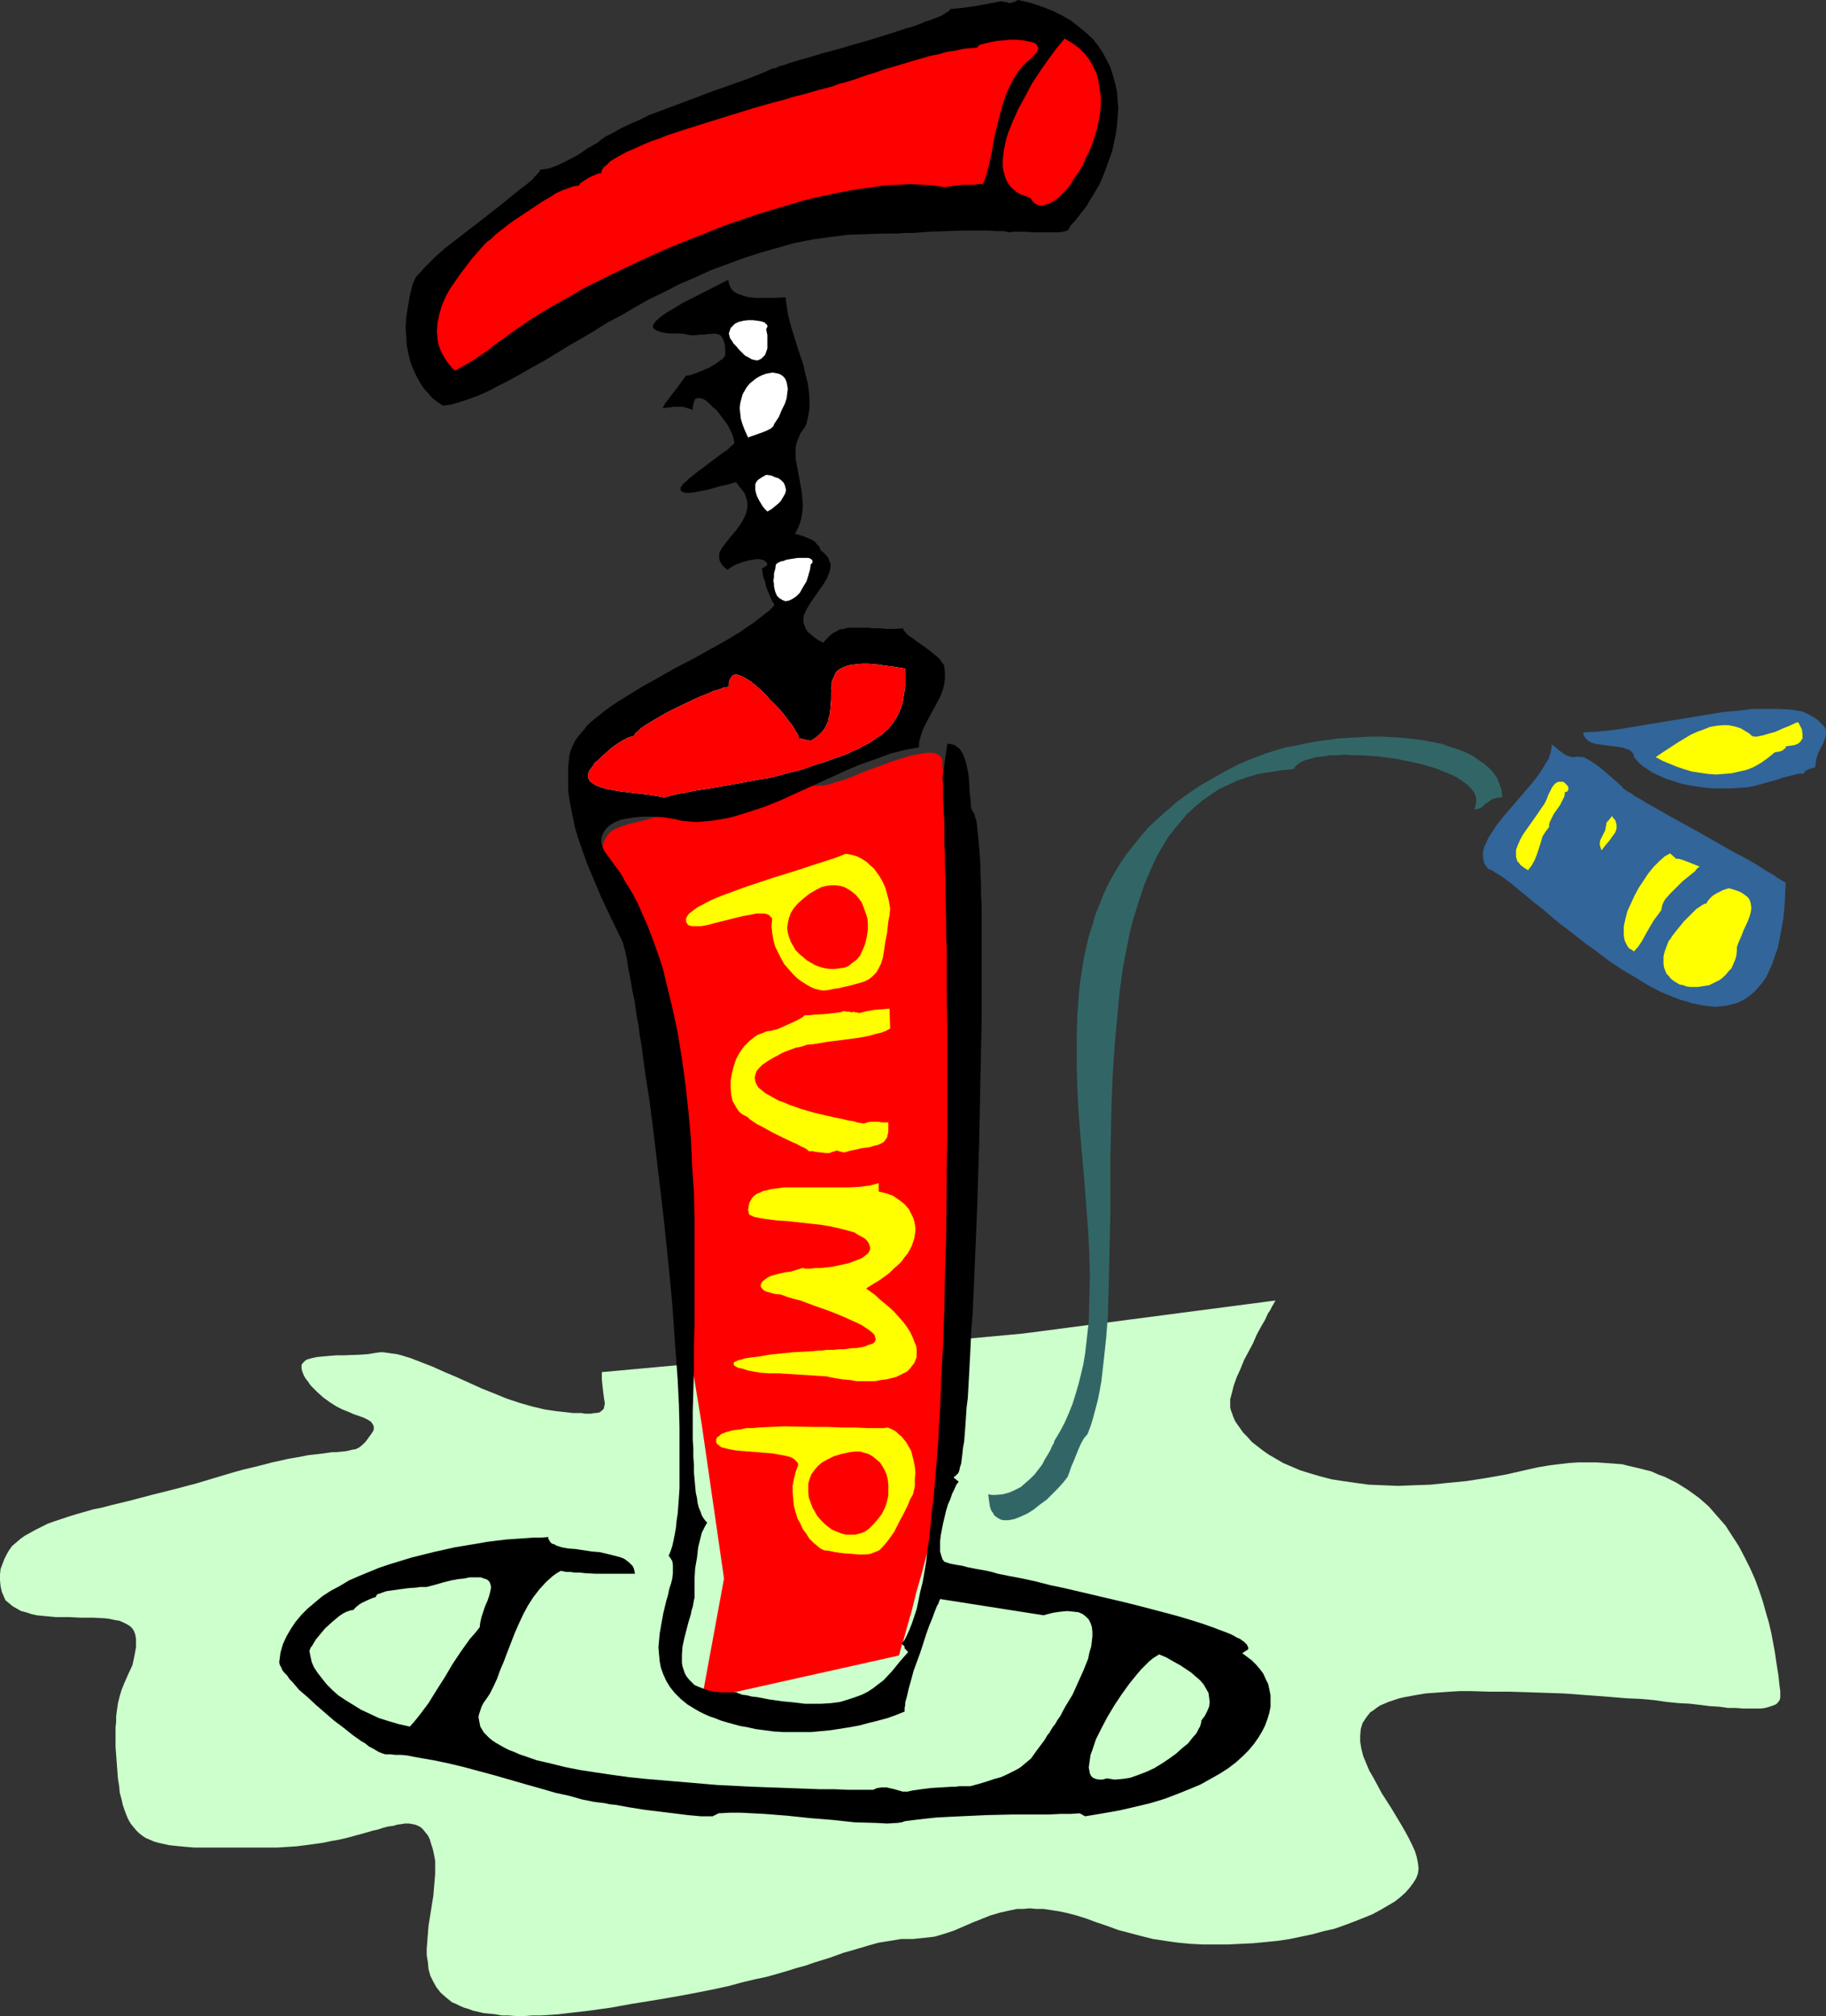 <?xml version="1.0" encoding="UTF-8" standalone="no"?>
<svg
   version="1.0"
   width="129.724mm"
   height="143.221mm"
   id="svg28"
   sodipodi:docname="Tire Pump.wmf"
   xmlns:inkscape="http://www.inkscape.org/namespaces/inkscape"
   xmlns:sodipodi="http://sodipodi.sourceforge.net/DTD/sodipodi-0.dtd"
   xmlns="http://www.w3.org/2000/svg"
   xmlns:svg="http://www.w3.org/2000/svg">
  <rect width="100%" height="100%" fill="#333333" stroke="none"/>
  <sodipodi:namedview
     id="namedview28"
     pagecolor="#ffffff"
     bordercolor="#000000"
     borderopacity="0.25"
     inkscape:showpageshadow="2"
     inkscape:pageopacity="0.0"
     inkscape:pagecheckerboard="0"
     inkscape:deskcolor="#d1d1d1"
     inkscape:document-units="mm" />
  <defs
     id="defs1">
    <pattern
       id="WMFhbasepattern"
       patternUnits="userSpaceOnUse"
       width="6"
       height="6"
       x="0"
       y="0" />
  </defs>
  <path
     style="fill:#ccffcc;fill-opacity:1;fill-rule:evenodd;stroke:none"
     d="m 161.6,368.573 v 1.777 l 0.162,1.616 0.162,1.454 0.162,1.293 0.162,1.131 0.162,0.97 -0.162,0.808 -0.162,0.646 -0.485,0.485 -0.646,0.485 -0.97,0.162 h -0.485 l -0.808,0.162 h -1.616 l -0.97,-0.162 h -1.131 -1.131 l -1.293,-0.162 -1.454,-0.162 -1.616,-0.162 -3.232,-0.485 -3.394,-0.808 -3.394,-0.97 -3.394,-1.131 -3.555,-1.454 -3.232,-1.293 -6.787,-3.07 -3.07,-1.293 -3.232,-1.454 -2.909,-1.131 -2.909,-1.131 -2.586,-0.808 -1.293,-0.323 -1.293,-0.162 -1.131,-0.162 -1.131,-0.162 h -0.97 l -1.131,0.162 -1.939,0.323 -2.101,0.162 -4.363,0.162 h -1.939 l -2.101,0.162 -1.778,0.162 -1.616,0.162 -1.454,0.323 -1.131,0.323 -0.485,0.323 -0.323,0.323 -0.323,0.323 -0.323,0.485 v 0.485 0.485 l 0.162,0.646 0.162,0.485 0.323,0.808 0.485,0.808 0.646,0.808 0.646,0.97 1.778,1.777 1.616,1.454 1.778,1.293 1.778,1.131 1.616,0.808 1.616,0.646 1.454,0.646 1.454,0.485 1.293,0.485 0.97,0.485 0.808,0.485 0.485,0.646 0.323,0.646 v 0.323 0.485 l -0.162,0.485 -0.323,0.485 -0.323,0.485 -0.485,0.646 -0.808,1.131 -0.97,0.97 -0.808,0.646 -0.97,0.485 -0.97,0.162 -1.293,0.323 -1.293,0.162 -1.778,0.162 h -0.97 l -1.131,0.162 -1.131,0.162 -1.293,0.162 -1.454,0.162 -1.454,0.162 -1.616,0.323 -1.778,0.323 -1.939,0.323 -2.101,0.485 -2.262,0.485 -2.424,0.646 -2.586,0.646 -2.747,0.646 -2.909,0.808 -3.232,0.97 -6.464,1.939 -6.141,1.616 -5.818,1.454 -5.494,1.454 -5.333,1.293 -2.424,0.646 -2.424,0.485 -2.262,0.646 -2.262,0.646 -2.101,0.646 -1.939,0.646 -1.939,0.646 -1.778,0.646 -1.616,0.808 -1.616,0.808 -1.454,0.808 -1.454,0.808 -1.131,0.808 -1.131,0.97 -1.131,0.97 -0.808,1.131 -0.646,1.131 -0.646,1.293 -0.485,1.293 L 0.162,421.25 0,422.704 V 424.32 l 0.162,1.616 0.323,1.454 0.485,1.131 0.485,1.131 0.97,0.808 0.97,0.808 1.131,0.646 1.131,0.646 1.293,0.323 1.454,0.485 1.454,0.323 1.616,0.162 3.394,0.323 h 3.394 l 3.394,0.162 h 3.232 l 3.232,0.162 1.293,0.162 1.454,0.323 1.131,0.162 1.131,0.485 0.97,0.485 0.808,0.485 0.646,0.646 0.485,0.808 0.323,0.97 0.162,1.131 v 1.131 0.97 l -0.323,1.777 -0.323,1.616 -0.323,1.454 -1.131,2.424 -1.131,2.585 -0.646,1.616 -0.485,1.616 -0.485,1.939 -0.162,1.131 -0.162,1.131 -0.162,1.293 v 1.454 l -0.162,1.454 v 1.616 1.777 1.939 l 0.162,2.101 0.162,2.262 0.162,2.101 0.162,2.101 0.323,1.939 0.162,1.777 0.485,1.777 0.323,1.454 0.485,1.454 0.485,1.293 0.485,1.131 0.646,1.131 0.646,0.808 0.808,0.97 0.808,0.808 0.808,0.646 0.97,0.646 1.131,0.485 1.131,0.485 1.131,0.323 1.454,0.323 1.454,0.323 1.454,0.162 1.616,0.162 1.778,0.162 1.939,0.162 h 1.939 2.101 6.949 2.586 5.656 2.909 l 2.586,-0.162 2.586,-0.162 2.586,-0.323 2.424,-0.323 2.262,-0.323 2.262,-0.485 1.939,-0.323 2.101,-0.485 1.778,-0.485 1.778,-0.485 1.778,-0.485 1.616,-0.485 1.454,-0.323 1.454,-0.485 1.293,-0.323 1.293,-0.162 1.131,-0.323 1.131,-0.162 0.97,-0.162 h 0.97 l 0.97,0.162 0.808,0.162 0.808,0.323 0.808,0.485 0.485,0.485 0.646,0.808 0.646,0.808 0.485,0.97 0.323,1.131 0.485,1.454 0.323,1.454 0.323,1.777 v 1.777 1.777 l -0.162,1.939 -0.323,3.878 -1.293,8.079 -0.323,4.04 -0.162,2.101 v 1.777 l 0.323,1.939 0.162,1.777 0.485,1.777 0.808,1.616 0.808,1.454 1.131,1.454 1.454,1.293 1.616,1.293 1.131,0.485 0.97,0.485 1.131,0.485 1.131,0.323 1.293,0.485 1.454,0.323 1.293,0.323 1.616,0.162 1.616,0.162 1.778,0.323 h 1.778 l 2.101,0.162 h 2.101 l 2.101,-0.162 h 2.262 l 2.424,-0.162 2.424,-0.162 2.586,-0.323 2.909,-0.323 2.747,-0.323 5.818,-0.808 5.333,-0.97 5.01,-0.808 4.848,-0.808 4.525,-0.808 4.202,-0.808 4.04,-0.808 3.717,-0.808 3.555,-0.97 3.394,-0.808 3.07,-0.646 2.909,-0.808 2.747,-0.808 2.586,-0.808 2.424,-0.646 2.262,-0.808 2.101,-0.646 2.101,-0.646 1.778,-0.646 1.778,-0.646 3.394,-0.97 3.232,-0.97 2.909,-0.808 3.07,-0.485 2.909,-0.485 h 3.232 l 1.454,-0.162 1.616,-0.162 1.454,-0.162 1.293,-0.162 2.747,-0.808 2.424,-0.808 4.848,-2.101 2.424,-0.97 2.424,-0.97 2.747,-0.808 2.909,-0.646 1.616,-0.323 h 1.616 l 1.778,-0.162 1.778,0.162 h 1.939 l 2.101,0.323 2.101,0.323 2.262,0.485 2.424,0.646 2.586,0.808 2.586,0.97 2.909,0.97 3.07,1.131 3.07,0.808 3.07,0.808 3.232,0.808 3.232,0.485 3.394,0.485 3.394,0.323 3.232,0.162 h 3.555 3.394 l 3.232,-0.162 3.394,-0.162 3.394,-0.323 3.232,-0.323 3.232,-0.485 3.07,-0.646 3.07,-0.646 2.909,-0.808 2.909,-0.646 2.747,-0.97 2.586,-0.97 2.424,-0.97 2.424,-0.97 2.101,-1.131 1.939,-1.131 1.939,-1.131 1.454,-1.131 1.454,-1.293 1.131,-1.293 0.97,-1.293 0.808,-1.293 0.485,-1.293 0.162,-1.293 -0.162,-1.454 -0.323,-1.616 -0.485,-1.616 -0.808,-1.777 -0.97,-1.939 -0.97,-1.777 -1.131,-1.939 -2.424,-4.04 -2.586,-4.04 -2.262,-4.201 -1.131,-1.939 -0.808,-1.939 -0.808,-1.939 -0.485,-1.939 -0.323,-1.939 v -1.616 l 0.162,-1.777 0.485,-1.616 0.97,-1.454 0.485,-0.646 0.646,-0.808 0.808,-0.485 0.808,-0.646 0.97,-0.646 1.131,-0.485 1.131,-0.485 1.454,-0.485 1.454,-0.485 1.454,-0.323 1.778,-0.323 1.778,-0.323 1.939,-0.323 2.101,-0.162 2.262,-0.162 2.424,-0.162 2.424,-0.162 h 2.747 l 5.494,0.162 h 5.171 l 5.171,0.162 4.848,0.162 4.686,0.162 4.363,0.323 4.363,0.323 4.202,0.323 3.878,0.323 3.717,0.162 3.555,0.323 3.394,0.485 3.232,0.323 3.07,0.162 2.747,0.323 2.586,0.323 2.586,0.162 2.262,0.323 h 2.101 l 1.939,0.162 h 1.778 1.616 1.454 l 1.131,-0.162 1.131,-0.323 0.97,-0.323 0.808,-0.323 0.485,-0.485 0.485,-0.646 0.162,-0.646 v -0.808 -0.97 l -0.162,-1.131 -0.162,-1.454 -0.162,-1.616 -0.323,-1.939 -0.323,-2.101 -0.323,-2.262 -0.485,-2.585 -0.485,-2.585 -0.646,-2.747 -0.808,-2.747 -0.808,-2.909 -0.97,-2.909 -1.131,-3.07 -1.293,-2.909 -1.454,-2.909 -1.616,-3.07 -1.778,-2.747 -1.778,-2.747 -2.262,-2.585 -2.262,-2.585 -2.586,-2.262 -2.909,-2.101 -3.07,-1.939 -3.232,-1.616 -1.778,-0.646 -1.778,-0.808 -1.939,-0.485 -1.939,-0.485 -2.101,-0.485 -1.939,-0.485 -2.262,-0.162 -2.262,-0.162 -2.262,-0.162 h -2.424 -2.424 l -2.586,0.162 -2.747,0.323 -2.586,0.323 -2.909,0.485 -2.909,0.646 -5.656,1.293 -5.494,0.97 -5.171,0.808 -5.01,0.485 -4.686,0.485 -4.525,0.162 -4.202,0.162 -4.04,-0.162 -3.878,-0.162 -3.555,-0.485 -3.394,-0.485 -3.07,-0.485 -3.07,-0.808 -2.747,-0.808 -2.586,-0.808 -2.262,-0.97 -2.262,-0.97 -1.939,-1.131 -1.939,-1.131 -1.616,-1.131 -1.454,-1.131 -1.454,-1.131 -1.131,-1.293 -1.131,-1.131 -0.808,-1.131 -0.808,-1.131 -0.646,-0.97 -0.485,-1.131 -0.323,-0.97 -0.323,-0.808 -0.162,-0.808 v -0.646 -0.808 -0.646 l 0.485,-1.777 0.485,-1.939 0.808,-2.262 0.97,-2.101 0.97,-2.424 2.424,-4.524 0.97,-2.262 1.131,-2.101 1.131,-1.939 0.808,-1.777 0.485,-0.646 0.323,-0.646 0.323,-0.646 0.323,-0.485 0.162,-0.323 0.162,-0.323 0.162,-0.162 v -0.162 l -67.872,8.887 -112.958,10.341 z"
     id="path1" />
  <path
     style="fill:#ff0000;fill-opacity:1;fill-rule:evenodd;stroke:none"
     d="m 188.425,456.314 5.979,-32.478 -5.979,-41.366 -2.909,-17.774 v -38.457 -0.162 -0.323 l -0.162,-0.323 -0.162,-0.808 -0.162,-0.646 -0.323,-1.131 -0.162,-0.97 -0.323,-1.293 -0.323,-1.293 -0.323,-1.293 -0.808,-3.07 -0.808,-3.232 -0.808,-3.232 -0.808,-3.393 -0.808,-3.07 -0.808,-3.07 -0.323,-1.454 -0.323,-1.131 -0.162,-1.293 -0.323,-1.131 -0.162,-0.97 -0.323,-0.808 -0.162,-0.646 v -0.323 l -0.162,-0.323 v -0.162 -0.162 -0.162 l -0.162,-0.485 -0.162,-0.646 v -0.646 l -0.323,-0.97 -0.162,-0.97 -0.162,-0.97 -0.485,-2.585 -0.485,-2.747 -0.485,-2.909 -0.485,-2.909 -0.646,-3.07 -0.485,-3.07 -0.485,-2.747 -0.485,-2.424 -0.162,-1.131 -0.162,-0.97 -0.162,-0.808 -0.162,-0.808 v -0.485 l -0.162,-0.485 v -0.323 0 l -8.888,-20.844 -0.162,-0.162 v -0.323 l -0.162,-0.646 v -0.808 l -0.162,-0.808 -0.162,-1.131 v -2.424 -2.424 l 0.323,-1.293 0.323,-1.131 0.485,-1.131 0.646,-0.97 0.808,-0.808 0.97,-0.646 0.808,-0.323 0.808,-0.323 0.97,-0.323 1.293,-0.485 1.454,-0.323 1.454,-0.323 1.778,-0.485 1.778,-0.485 1.939,-0.485 2.101,-0.485 4.363,-0.97 4.525,-0.97 4.686,-0.97 4.686,-0.97 4.525,-0.97 4.202,-0.808 2.101,-0.323 1.939,-0.323 1.778,-0.323 1.778,-0.323 1.616,-0.162 1.454,-0.323 1.131,-0.162 h 1.131 l 0.808,-0.162 h 0.646 0.646 l 0.646,-0.162 0.808,-0.162 0.97,-0.323 0.97,-0.323 1.131,-0.323 2.424,-0.808 2.586,-1.131 2.586,-0.97 5.656,-2.101 2.586,-0.808 2.586,-0.808 2.424,-0.485 1.131,-0.162 0.97,-0.162 h 0.97 0.808 l 0.646,0.162 0.646,0.323 0.485,0.323 0.323,0.485 0.323,0.808 v 0.646 0.97 l 0.162,1.293 v 1.616 1.939 2.101 l 0.162,2.424 0.162,2.424 v 2.747 l 0.162,2.909 0.162,3.07 0.162,3.232 0.162,3.232 0.323,6.787 0.485,7.11 0.323,6.948 0.485,6.948 0.162,3.393 0.323,3.393 0.323,3.07 0.162,3.07 0.323,2.909 0.162,2.747 0.323,2.424 0.323,2.262 0.323,2.101 0.162,1.939 0.323,1.454 0.323,1.293 0.162,1.293 0.323,1.454 0.162,1.777 0.162,2.101 0.162,2.262 v 2.424 l 0.162,2.585 0.162,2.909 v 2.747 3.07 6.463 l -0.162,6.625 -0.162,6.948 v 6.625 l -0.162,6.625 -0.162,3.232 -0.162,2.909 v 3.07 l -0.162,2.747 v 2.585 l -0.162,2.585 v 2.101 l -0.162,2.101 v 1.777 1.616 1.293 0.97 l -0.162,0.97 v 1.293 l -0.323,1.454 -0.323,1.777 -0.485,2.101 -0.485,2.262 -0.485,2.262 -0.485,2.585 -0.808,2.747 -0.646,2.909 -0.646,2.909 -0.808,3.07 -3.232,12.442 -1.616,6.14 -0.808,3.07 -0.808,2.909 -0.808,2.747 -0.646,2.585 -0.646,2.585 -0.646,2.262 -0.646,2.262 -0.485,1.777 -0.485,1.777 -0.485,1.454 -0.323,1.131 -0.162,0.808 -0.162,0.323 v 0.162 l -0.162,0.162 v 0 z"
     id="path2" />
  <path
     style="fill:#326599;fill-opacity:1;fill-rule:evenodd;stroke:none"
     d="m 483.83,190.992 -3.07,-0.485 -3.232,-0.162 h -3.394 -3.717 l -3.717,0.485 -3.878,0.323 -3.878,0.646 -7.918,1.293 -7.918,1.293 -3.878,0.646 -3.717,0.646 -3.717,0.485 -3.394,0.323 -3.232,0.162 v 0.485 l 0.162,0.485 0.485,0.646 0.646,0.646 0.808,0.485 1.131,0.323 0.97,0.162 2.586,0.323 2.424,0.323 1.131,0.162 0.97,0.323 0.97,0.323 0.646,0.485 0.485,0.646 0.162,0.808 0.97,1.131 1.131,1.131 1.454,0.97 1.454,0.97 1.778,0.808 1.778,0.808 2.101,0.646 1.939,0.646 2.262,0.485 2.101,0.323 2.424,0.323 2.262,0.162 h 2.262 2.262 l 2.262,-0.162 2.262,-0.162 1.616,-0.323 1.778,-0.485 4.04,-1.131 1.939,-0.646 1.939,-0.485 1.939,-0.485 1.778,-0.162 v -0.323 l 0.162,-0.162 0.323,-0.323 0.485,-0.162 0.808,-0.323 1.131,-0.323 0.162,-1.131 0.162,-1.131 0.323,-1.131 0.485,-1.131 0.97,-1.777 0.323,-0.808 0.323,-0.97 0.162,-0.808 v -0.808 l -0.162,-0.808 -0.646,-0.808 -0.808,-0.808 -0.485,-0.485 -0.646,-0.485 -0.808,-0.485 -0.808,-0.485 -0.97,-0.485 z"
     id="path3" />
  <path
     style="fill:#326599;fill-opacity:1;fill-rule:evenodd;stroke:none"
     d="m 399.636,233.328 0.485,0.162 0.485,0.162 0.646,0.485 0.808,0.485 0.808,0.485 0.97,0.646 0.808,0.646 1.131,0.808 2.101,1.777 2.586,2.101 1.131,0.97 1.454,1.131 1.454,1.131 1.454,1.293 2.909,2.424 3.232,2.424 3.232,2.585 3.394,2.424 3.394,2.585 3.394,2.262 3.555,2.101 3.394,2.101 3.394,1.777 3.555,1.454 1.616,0.646 1.778,0.485 1.454,0.485 1.778,0.323 1.454,0.323 1.616,0.162 1.454,0.162 1.616,-0.162 1.454,-0.162 1.293,-0.323 1.293,-0.323 1.454,-0.646 1.131,-0.646 1.293,-0.97 1.131,-0.97 0.97,-1.131 1.131,-1.293 0.97,-1.454 0.808,-1.777 0.808,-1.777 0.646,-1.939 0.808,-2.262 0.485,-2.424 0.485,-2.585 0.485,-2.747 0.323,-3.07 0.162,-3.232 0.162,-3.393 -0.97,-0.646 -1.131,-0.646 -1.131,-0.808 -1.454,-0.808 -1.293,-0.808 -1.454,-0.97 -3.07,-1.777 -3.394,-1.777 -3.394,-1.939 -7.11,-4.04 -3.555,-1.939 -3.232,-1.777 -3.07,-1.777 -2.909,-1.616 -1.293,-0.808 -1.131,-0.646 -1.131,-0.646 -0.808,-0.646 -0.97,-0.485 -0.646,-0.485 -0.485,-0.323 -0.323,-0.485 -1.454,-1.293 -1.293,-1.131 -1.131,-0.97 -1.131,-0.97 -0.97,-0.808 -0.808,-0.646 -0.808,-0.485 -0.646,-0.485 -0.646,-0.323 -0.485,-0.323 -0.97,-0.485 h -0.808 l -0.646,-0.162 -1.131,0.162 h -0.485 l -0.646,-0.162 -0.97,-0.323 -0.485,-0.323 -0.485,-0.323 -0.646,-0.485 -0.646,-0.485 -0.646,-0.646 -0.97,-0.646 v 0.808 l -0.162,0.97 -0.323,1.131 -0.323,0.97 -0.646,0.97 -0.646,1.131 -1.454,2.262 -1.778,2.262 -1.939,2.262 -1.939,2.262 -1.939,2.262 -1.939,2.262 -1.778,2.262 -1.454,2.262 -0.646,0.97 -0.485,1.131 -0.485,0.97 -0.323,0.97 -0.162,0.97 v 0.97 l 0.162,0.97 0.162,0.808 0.485,0.808 z"
     id="path4" />
  <path
     style="fill:#000000;fill-opacity:1;fill-rule:evenodd;stroke:none"
     d="m 287.324,60.756 1.454,-1.616 2.909,-3.716 1.131,-1.939 1.293,-2.101 1.131,-1.939 0.97,-2.262 0.808,-2.101 0.808,-2.262 0.808,-2.262 0.485,-2.262 0.485,-2.262 0.323,-2.424 0.162,-2.262 0.162,-2.262 -0.162,-2.262 -0.162,-2.262 -0.485,-2.101 -0.646,-2.262 -0.646,-2.101 -0.97,-1.939 -1.131,-2.101 -1.293,-1.939 -1.454,-1.777 -1.778,-1.616 -1.939,-1.616 -2.101,-1.616 -2.262,-1.293 -2.586,-1.293 -2.909,-1.131 L 276.82,0.808 273.427,0 l -0.485,0.162 -0.485,0.323 -0.646,0.162 -0.323,0.162 h -0.323 -0.323 l -0.323,-0.162 -0.808,-0.162 h -0.323 l -0.485,-0.162 -6.949,1.293 -3.394,0.485 -3.394,0.323 -0.162,0.323 -0.323,0.323 -0.646,0.323 -0.646,0.485 -0.97,0.485 -1.293,0.485 -1.131,0.485 -1.616,0.485 -1.454,0.646 -1.778,0.646 -1.778,0.485 -1.939,0.646 -4.04,1.293 -4.202,1.293 -8.403,2.424 -4.202,1.131 -3.717,1.131 -1.778,0.485 -1.616,0.485 -1.616,0.485 -1.293,0.485 -1.293,0.323 -0.97,0.485 -0.97,0.162 -0.646,0.323 -2.262,0.97 -2.424,0.97 -2.586,0.97 -2.747,0.97 -5.494,1.939 -11.15,4.201 -5.656,2.101 -2.586,1.293 -2.586,1.131 -2.424,1.131 -2.262,1.293 -0.97,0.485 -0.97,0.485 -1.131,0.808 -0.97,0.808 -2.586,1.454 -2.586,1.777 -2.747,1.454 -2.586,1.293 -1.293,0.485 -1.293,0.485 -1.131,0.162 -1.293,0.162 v 0.323 l -0.323,0.485 -0.485,0.485 -0.485,0.485 -0.646,0.808 -0.97,0.808 -0.97,0.808 -1.131,0.808 -2.424,1.939 -2.747,2.262 -2.909,2.262 -3.07,2.424 -6.302,4.848 -2.909,2.262 -2.586,2.262 -1.131,1.131 -1.131,1.131 -0.97,0.97 -0.808,0.97 -0.808,0.808 -0.646,0.808 -0.323,0.808 -0.323,0.646 -0.808,3.232 -0.485,2.909 -0.485,2.909 -0.162,2.747 0.162,2.585 0.162,2.424 0.485,2.262 0.485,2.101 0.808,1.939 0.808,1.777 0.97,1.777 0.97,1.454 1.293,1.454 1.131,1.293 1.293,0.97 1.454,0.97 2.262,-0.323 2.262,-0.646 2.424,-0.808 2.586,-0.97 2.586,-1.131 2.747,-1.454 2.909,-1.454 2.909,-1.616 3.07,-1.777 3.232,-1.777 3.232,-1.939 3.394,-2.101 3.394,-1.939 3.555,-2.101 3.555,-2.262 3.717,-1.939 3.878,-2.262 3.717,-2.101 4.04,-1.939 4.04,-2.101 4.202,-1.777 4.202,-1.939 4.363,-1.616 4.363,-1.616 4.525,-1.454 4.525,-1.293 4.525,-1.293 4.848,-0.97 4.686,-0.646 5.01,-0.646 4.848,-0.162 5.01,-0.162 h 1.778 1.778 l 1.939,-0.162 h 2.101 l 4.525,-0.323 9.211,-0.323 h 6.464 l 2.101,0.162 h 1.939 l 1.778,0.323 0.808,-0.162 h 0.808 2.262 l 2.586,0.162 h 2.747 2.747 1.131 l 1.131,-0.162 0.808,-0.162 0.646,-0.323 0.323,-0.485 z"
     id="path5" />
  <path
     style="fill:#ff0000;fill-opacity:1;fill-rule:evenodd;stroke:none"
     d="m 263.892,49.445 h -1.131 l -1.131,0.162 h -2.747 l -2.909,0.323 -1.293,0.162 -1.131,0.162 -2.909,-0.485 -2.909,-0.162 -3.232,-0.162 -3.232,0.162 -3.555,0.162 -3.555,0.485 -3.555,0.485 -3.717,0.646 -3.878,0.808 -3.878,0.808 -3.878,0.97 -8.08,2.424 -4.202,1.293 -8.08,2.747 -8.08,3.232 -8.08,3.232 -7.757,3.555 -3.717,1.777 -3.717,1.777 -3.555,1.777 -3.555,1.777 -3.232,1.939 -3.232,1.777 -3.07,1.777 -2.909,1.777 -2.747,1.777 -2.586,1.777 -1.778,1.293 -1.778,1.293 -2.101,1.454 -1.939,1.616 -4.363,2.909 -2.262,1.293 -2.262,1.293 -0.97,-0.97 -0.808,-0.97 -0.808,-1.131 -0.646,-1.131 -0.485,-0.97 -0.485,-1.131 -0.323,-1.131 -0.162,-1.131 -0.162,-2.101 0.162,-2.262 0.485,-2.262 0.646,-2.262 0.97,-2.262 1.131,-2.101 1.454,-2.101 1.454,-2.101 3.07,-4.04 3.394,-3.878 0.323,-0.323 0.323,-0.323 1.131,-0.808 1.131,-1.131 1.454,-1.131 1.616,-1.293 1.778,-1.293 3.878,-2.585 3.878,-2.585 1.939,-1.131 1.778,-1.131 1.778,-0.808 1.778,-0.646 1.454,-0.485 h 0.485 l 0.646,-0.162 0.162,-0.162 v -0.162 l 0.485,-0.485 0.808,-0.485 0.97,-0.646 0.97,-0.485 1.131,-0.485 0.808,-0.323 h 0.646 l 0.162,-0.808 0.485,-0.808 0.808,-0.646 0.97,-0.97 1.293,-0.808 1.454,-0.808 1.778,-0.97 1.939,-0.808 2.101,-0.97 2.262,-0.97 2.424,-0.808 2.424,-0.97 5.494,-1.777 5.656,-1.777 11.474,-3.555 5.656,-1.616 2.586,-0.646 2.586,-0.808 2.586,-0.646 2.262,-0.646 2.262,-0.646 1.939,-0.485 1.778,-0.485 1.616,-0.646 1.454,-0.323 0.97,-0.323 1.616,-0.485 1.778,-0.646 1.939,-0.646 2.101,-0.646 2.262,-0.808 2.262,-0.646 4.848,-1.454 5.01,-1.454 2.424,-0.485 2.262,-0.646 2.262,-0.323 2.101,-0.485 1.939,-0.162 1.778,-0.162 v -0.162 l 0.162,-0.162 0.323,-0.323 0.485,-0.162 1.131,-0.323 1.454,-0.323 1.616,-0.323 1.778,-0.162 1.778,-0.162 h 1.939 l 1.616,0.162 1.616,0.323 0.646,0.162 0.485,0.162 0.485,0.162 0.323,0.323 0.323,0.485 0.162,0.323 v 0.323 l -0.162,0.485 -0.323,0.646 -0.485,0.485 -0.646,0.646 -0.808,0.808 -0.808,0.646 -0.808,0.808 -1.454,1.777 -1.293,2.101 -1.131,2.262 -0.97,2.262 -0.808,2.585 -0.646,2.424 -0.646,2.585 -0.646,2.585 -0.485,2.424 -0.323,2.262 -0.485,2.101 -0.485,2.101 -0.485,1.777 -0.485,1.454 -0.323,0.646 z"
     id="path6" />
  <path
     style="fill:#ff0000;fill-opacity:1;fill-rule:evenodd;stroke:none"
     d="m 276.659,53.161 -1.293,-0.485 -1.293,-0.485 -1.131,-0.646 -0.97,-0.808 -0.808,-0.808 -0.646,-0.97 -0.485,-0.97 -0.323,-1.131 -0.323,-1.131 -0.162,-1.293 V 43.143 l 0.162,-1.454 0.162,-1.454 0.323,-1.454 0.323,-1.454 0.485,-1.616 1.293,-3.232 1.454,-3.232 1.778,-3.232 1.778,-3.393 2.101,-3.232 2.262,-3.232 2.262,-3.07 2.262,-2.747 2.101,1.293 1.778,1.293 1.454,1.454 1.293,1.616 0.97,1.777 0.97,1.939 0.485,1.939 0.323,2.101 0.323,2.101 v 1.939 l -0.162,2.262 -0.323,2.101 -0.485,2.262 -0.646,2.101 -0.646,2.101 -0.808,1.939 -0.97,1.939 -0.808,1.939 -1.131,1.777 -1.131,1.616 -0.97,1.616 -1.131,1.454 -1.131,1.131 -1.131,1.131 -1.131,0.808 -1.131,0.646 -0.97,0.323 -0.97,0.323 -0.97,-0.162 -0.808,-0.323 -0.808,-0.646 z"
     id="path7" />
  <path
     style="fill:#000000;fill-opacity:1;fill-rule:evenodd;stroke:none"
     d="m 220.261,147.688 -0.162,-0.808 -0.646,-0.646 -0.646,-0.808 -0.808,-0.485 -1.131,-0.485 -1.131,-0.485 -2.262,-0.646 0.97,-1.939 0.646,-1.939 0.323,-1.777 0.162,-1.939 -0.162,-1.939 -0.162,-1.777 -0.646,-3.716 -0.646,-3.393 -0.323,-1.777 v -1.454 -1.616 l 0.323,-1.454 0.646,-1.454 0.323,-0.808 0.485,-0.646 0.646,-0.97 0.485,-0.97 0.485,-2.101 0.323,-2.101 v -2.262 l -0.162,-2.262 -0.323,-2.262 -0.646,-2.424 -0.485,-2.262 -1.616,-4.848 -1.454,-4.686 -0.646,-2.262 -0.485,-2.101 -0.323,-2.262 -0.323,-2.101 -2.747,0.162 h -2.747 -2.586 l -1.293,-0.162 -1.131,-0.162 -0.97,-0.323 -0.97,-0.323 -0.808,-0.323 -0.646,-0.485 -0.646,-0.646 -0.323,-0.646 -0.323,-0.808 -0.162,-0.97 -9.858,5.009 -2.262,1.131 -2.101,1.293 -1.939,1.131 -1.454,0.97 -0.808,0.646 -0.485,0.485 -0.485,0.323 -0.323,0.485 -0.323,0.485 -0.162,0.323 v 0.485 l 0.162,0.323 0.323,0.162 0.323,0.323 0.646,0.162 0.646,0.323 0.97,0.162 1.131,0.162 h 1.131 1.616 l 1.616,0.162 1.454,0.323 h 1.454 l 1.293,-0.162 h 1.131 l 0.97,-0.162 h 0.97 l 0.646,-0.162 0.646,0.162 0.646,0.162 0.485,0.323 0.323,0.485 0.323,0.646 0.323,0.97 0.162,1.293 v 1.616 0.323 l -0.323,0.323 -0.323,0.485 -0.485,0.323 -0.646,0.485 -0.646,0.485 -1.616,0.97 -1.778,0.808 -1.616,0.646 -1.778,0.646 -0.646,0.162 h -0.646 l -0.97,1.293 -0.808,1.131 -0.808,1.131 -0.646,0.808 -0.646,0.808 -0.485,0.646 -0.485,0.646 -0.485,0.646 -0.323,0.323 -0.162,0.485 -0.162,0.162 -0.162,0.323 -0.162,0.162 0.162,0.162 h 0.485 l 0.485,-0.162 h 0.808 l 0.97,-0.162 h 1.131 1.293 l 1.293,0.323 1.454,0.485 v -0.808 l 0.162,-0.646 0.162,-0.646 0.162,-0.323 0.162,-0.485 0.323,-0.162 h 0.323 l 0.323,-0.162 0.485,0.162 h 0.323 l 0.97,0.485 0.97,0.808 0.97,0.97 1.131,0.97 0.97,1.293 0.97,1.293 0.97,1.293 0.646,1.293 0.646,1.293 0.323,1.131 0.162,0.97 v 0.162 l -0.323,0.485 -0.485,0.323 -0.485,0.485 -0.646,0.646 -0.808,0.485 -1.778,1.293 -4.04,3.07 -1.939,1.454 -1.778,1.454 -0.646,0.646 -0.646,0.485 -0.485,0.646 -0.323,0.485 v 0.485 0.323 l 0.323,0.323 0.485,0.162 0.646,0.162 h 0.97 l 1.293,-0.162 1.616,-0.323 0.808,-0.162 0.97,-0.162 1.131,-0.323 1.131,-0.323 1.131,-0.323 1.454,-0.323 1.293,-0.323 1.616,-0.485 0.808,1.131 0.808,0.97 0.646,0.808 0.323,0.97 0.323,0.97 0.162,0.808 v 0.97 l -0.162,0.808 -0.162,0.808 -0.323,0.808 -0.808,1.616 -0.97,1.454 -1.131,1.454 -1.131,1.293 -1.131,1.454 -0.97,1.293 -0.646,1.131 -0.162,0.646 v 0.646 0.485 l 0.162,0.646 0.323,0.646 0.323,0.485 0.646,0.646 0.808,0.646 0.323,-0.323 0.485,-0.323 0.808,-0.485 0.646,-0.323 1.778,-0.646 1.778,-0.485 1.778,-0.323 h 0.808 l 0.808,0.162 0.485,0.162 0.485,0.323 0.323,0.323 0.162,0.646 -1.454,0.97 0.162,0.97 0.162,1.131 0.485,1.293 0.323,1.454 0.485,1.293 0.646,1.454 0.485,1.131 0.646,0.97 -1.131,1.293 -1.454,1.131 -1.454,1.131 -1.616,1.293 -1.778,1.131 -1.778,1.293 -4.04,2.424 -4.363,2.424 -4.363,2.424 -4.686,2.424 -4.525,2.585 -4.363,2.424 -4.202,2.585 -2.101,1.293 -1.939,1.293 -1.778,1.293 -1.616,1.293 -1.616,1.293 -1.454,1.293 -1.131,1.454 -1.131,1.293 -0.97,1.293 -0.646,1.293 -0.646,1.454 -0.323,1.293 -0.323,3.232 v 3.232 3.07 l 0.485,3.232 0.646,3.232 0.646,3.232 0.97,3.232 1.131,3.232 1.131,3.232 1.293,3.07 2.586,6.14 2.909,6.14 2.747,5.655 0.162,0.485 0.162,0.485 0.162,0.808 0.323,0.97 0.162,0.97 0.323,1.293 0.162,1.454 0.323,1.616 0.323,1.777 0.323,1.777 0.323,1.939 0.485,2.101 0.323,2.262 0.323,2.262 0.485,2.585 0.323,2.585 0.485,2.585 0.323,2.747 0.808,5.817 0.97,6.14 0.808,6.302 0.808,6.625 0.808,6.787 0.808,6.948 0.808,6.948 1.454,14.219 0.646,6.948 0.485,6.948 0.485,6.787 0.485,6.625 0.323,6.463 0.162,6.14 v 2.909 2.909 5.494 2.747 2.424 l -0.162,2.424 -0.162,2.262 -0.162,2.101 -0.323,2.101 -0.162,1.777 -0.323,1.777 -0.323,1.616 -0.323,1.454 -0.485,1.454 -0.485,1.131 0.485,0.646 0.485,0.808 0.162,0.97 v 1.131 1.131 l -0.162,1.454 -0.323,1.293 -0.485,1.454 -0.323,1.616 -0.485,1.616 -0.808,3.393 -0.646,3.555 -0.323,1.939 -0.162,1.777 -0.162,1.777 0.162,1.939 0.162,1.777 0.323,1.777 0.646,1.777 0.808,1.777 0.97,1.616 1.293,1.616 1.616,1.616 1.778,1.454 2.101,1.293 1.131,0.646 1.293,0.646 1.454,0.646 1.454,0.485 1.616,0.646 1.616,0.485 1.778,0.485 1.778,0.485 1.939,0.323 2.101,0.485 2.424,0.323 2.424,0.323 2.586,0.162 h 2.424 2.586 2.586 l 5.171,-0.485 5.171,-0.808 2.586,-0.485 2.424,-0.646 2.586,-0.646 2.424,-0.646 2.262,-0.808 2.424,-0.97 v -0.485 -0.485 l 0.162,-0.808 v -0.646 l 0.485,-1.777 0.485,-2.101 0.646,-2.262 0.646,-2.424 1.778,-4.848 1.616,-5.009 0.808,-2.262 0.808,-1.939 0.646,-1.777 0.323,-0.808 0.323,-0.808 0.323,-0.485 0.162,-0.485 0.162,-0.485 0.162,-0.323 27.795,4.363 1.131,-0.323 1.293,-0.323 0.97,-0.162 1.131,-0.162 1.778,-0.162 1.778,0.162 1.293,0.162 1.131,0.485 0.808,0.646 0.808,0.808 0.485,0.97 0.323,0.97 0.162,1.293 v 1.293 l -0.162,1.454 -0.162,1.293 -0.485,1.616 -0.323,1.616 -1.293,3.232 -1.454,3.232 -1.454,3.232 -1.778,2.909 -0.808,1.454 -0.646,1.293 -0.808,1.131 -0.646,1.131 -0.646,0.808 -0.485,0.808 -0.485,0.808 -0.323,0.323 -0.97,1.616 -0.97,1.293 -0.97,1.293 -0.808,1.131 -0.808,1.131 -0.97,0.808 -0.97,0.808 -0.97,0.808 -1.131,0.646 -1.293,0.646 -1.293,0.646 -1.454,0.646 -1.778,0.485 -1.939,0.646 -2.101,0.646 -2.424,0.646 h -0.485 -0.485 -0.97 -0.97 l -1.131,0.162 h -1.131 l -2.586,0.162 -2.747,0.162 -2.586,0.323 -1.131,0.162 -1.131,0.162 -0.808,0.162 -0.646,0.162 h -1.293 l -1.131,-0.323 -1.131,-0.323 -2.101,-0.485 h -1.293 l -1.131,0.162 -0.485,0.162 -0.646,0.323 h -3.232 -3.555 l -3.717,-0.162 h -3.878 l -4.363,-0.162 -4.363,-0.162 -4.525,-0.162 -4.525,-0.162 -9.696,-0.485 -9.534,-0.808 -9.534,-0.808 -4.686,-0.485 -4.686,-0.646 -4.363,-0.646 -4.202,-0.646 -4.04,-0.808 -3.878,-0.97 -3.555,-0.808 -3.232,-1.131 -1.454,-0.485 -1.454,-0.646 -1.293,-0.485 -1.293,-0.646 -1.131,-0.646 -1.131,-0.646 -0.97,-0.646 -0.808,-0.646 -0.808,-0.808 -0.646,-0.646 -0.485,-0.808 -0.485,-0.808 -0.162,-0.808 -0.162,-0.808 -0.162,-0.97 0.162,-0.808 0.323,-0.97 0.323,-0.97 0.485,-0.97 0.808,-1.131 0.97,-1.454 0.97,-1.939 0.97,-2.101 0.808,-2.262 0.97,-2.262 0.97,-2.585 1.939,-5.009 1.131,-2.585 1.131,-2.424 1.293,-2.424 1.454,-2.262 1.616,-2.101 1.778,-1.939 1.778,-1.616 1.131,-0.808 1.131,-0.646 0.646,0.162 0.808,0.162 h 1.131 l 1.131,0.162 h 1.293 l 1.454,0.162 2.909,0.162 h 3.07 2.909 2.586 0.97 0.97 l -0.162,-0.808 -0.162,-0.646 -0.323,-0.646 -0.485,-0.485 -0.485,-0.485 -1.293,-0.97 -0.808,-0.323 -1.778,-0.485 -1.939,-0.485 -2.101,-0.485 -2.101,-0.162 -4.202,-0.646 -2.101,-0.162 -1.778,-0.323 -1.454,-0.485 -0.485,-0.323 -0.646,-0.162 -0.485,-0.485 -0.162,-0.323 -0.323,-0.485 v -0.485 l -1.939,0.162 h -2.101 l -2.262,0.162 -2.424,0.162 -2.424,0.162 -2.747,0.323 -2.586,0.323 -2.747,0.485 -5.818,0.97 -5.818,1.293 -5.818,1.454 -5.818,1.777 -2.909,0.97 -2.747,1.131 -2.747,1.131 -2.586,1.131 -2.424,1.454 -2.424,1.293 -2.262,1.454 -1.939,1.616 -2.101,1.777 -1.616,1.616 -1.616,1.939 -1.293,1.939 -1.131,1.939 -0.97,2.101 -0.646,2.262 -0.323,2.424 v 0.323 l 0.162,0.646 0.323,0.485 0.323,0.808 0.485,0.646 0.808,0.808 0.646,0.97 0.808,0.808 1.778,2.101 2.262,1.939 2.262,2.101 4.848,4.201 2.586,1.939 2.424,1.939 2.262,1.616 1.131,0.646 0.97,0.808 0.97,0.485 0.808,0.485 0.808,0.485 0.808,0.323 0.485,0.162 0.485,0.162 h 1.454 l 1.293,0.162 h 1.616 l 1.616,0.162 1.616,0.323 1.778,0.323 3.717,0.646 3.878,0.808 4.04,0.97 8.403,2.262 8.403,2.424 4.04,1.131 3.878,1.131 3.717,0.808 3.394,0.97 1.616,0.323 1.616,0.323 1.293,0.162 1.454,0.162 1.454,0.323 1.616,0.162 1.778,0.323 1.778,0.323 4.04,0.646 3.878,0.485 4.04,0.485 3.878,0.485 1.778,0.162 1.778,0.162 h 3.07 l 1.616,-0.808 3.07,-0.162 h 2.909 l 6.302,0.323 6.141,0.485 6.141,0.646 5.979,0.485 5.979,0.646 5.818,0.162 2.909,0.162 2.747,-0.162 1.131,-0.162 0.97,-0.323 2.586,-0.323 2.747,-0.323 3.07,-0.323 3.07,-0.162 3.394,-0.162 6.949,-0.323 6.949,-0.162 h 3.555 3.232 3.07 l 3.07,-0.162 h 2.747 l 2.424,-0.162 1.454,0.808 4.848,-0.808 4.525,-0.808 4.202,-0.97 4.04,-0.97 3.717,-1.131 3.394,-1.293 3.232,-1.293 3.07,-1.293 2.586,-1.454 2.586,-1.454 2.262,-1.454 2.101,-1.616 1.778,-1.616 1.616,-1.616 1.454,-1.777 1.131,-1.616 0.97,-1.616 0.808,-1.616 0.646,-1.777 0.485,-1.616 0.323,-1.616 v -1.616 -1.454 l -0.323,-1.616 -0.323,-1.454 -0.646,-1.293 -0.646,-1.454 -0.97,-1.293 -0.97,-1.131 -1.131,-1.131 -1.293,-0.97 -1.293,-0.97 0.485,-0.323 0.485,-0.323 0.323,-0.162 0.323,-0.323 v -0.485 l -0.162,-0.162 -0.162,-0.485 -0.323,-0.323 -0.485,-0.485 -0.485,-0.323 -0.646,-0.485 -0.808,-0.323 -0.808,-0.485 -0.97,-0.485 -2.101,-0.808 -2.586,-0.97 -2.747,-0.97 -3.07,-0.97 -3.232,-0.97 -3.555,-0.97 -3.717,-0.97 -3.717,-0.97 -3.878,-0.97 -15.837,-3.716 -3.878,-0.808 -3.717,-0.97 -3.717,-0.808 -3.394,-0.646 -3.232,-0.646 -1.616,-0.485 -1.454,-0.323 -2.747,-0.485 -2.424,-0.485 -1.131,-0.323 -0.97,-0.162 -0.97,-0.162 -0.808,-0.162 -0.808,-0.162 -0.485,-0.162 -0.485,-0.162 -0.485,-0.162 -0.485,-0.646 -0.323,-0.97 -0.323,-1.131 v -1.293 -1.454 l 0.162,-1.454 0.323,-1.777 0.323,-1.616 0.808,-3.393 0.485,-1.616 0.646,-1.454 0.485,-1.454 0.646,-1.293 0.485,-1.131 0.646,-0.808 -0.646,-0.485 -0.323,-0.323 -0.323,-0.162 v -0.162 -0.162 l 0.323,-0.162 0.323,-0.323 0.485,-0.485 0.162,-0.323 0.162,-0.485 0.162,-0.808 0.323,-0.97 0.162,-1.293 0.162,-1.293 0.162,-1.616 0.323,-1.777 0.162,-2.101 0.162,-2.101 0.162,-2.424 0.162,-2.424 0.323,-2.585 0.162,-2.909 0.162,-2.909 0.162,-3.07 0.162,-3.07 0.162,-3.393 0.162,-3.393 0.323,-3.555 0.323,-7.271 0.323,-7.594 0.323,-7.756 0.323,-8.079 0.485,-16.158 0.323,-16.32 0.162,-8.079 0.162,-7.756 v -7.594 -7.11 -6.948 -3.232 -3.232 -2.909 l -0.162,-2.909 v -2.747 l -0.162,-2.747 v -2.262 l -0.162,-2.424 -0.162,-2.101 -0.162,-1.939 -0.162,-1.616 -0.162,-1.616 -0.162,-1.454 -0.162,-0.97 -0.323,-0.97 -0.162,-0.808 -0.323,-0.323 -0.162,-0.323 -0.323,-0.646 -0.162,-0.808 v -1.131 l -0.162,-1.293 -0.162,-1.293 -0.162,-3.232 -0.162,-1.616 -0.323,-1.616 -0.323,-1.454 -0.485,-1.454 -0.485,-1.131 -0.808,-1.131 -0.808,-0.646 -0.485,-0.323 -0.646,-0.162 -0.646,-0.162 h -0.646 l -1.293,9.049 0.162,2.101 v 2.101 2.262 l 0.162,2.585 0.162,2.747 v 2.747 3.07 l 0.162,3.07 v 3.232 l 0.162,3.555 v 3.555 l 0.162,7.433 v 3.878 l 0.162,4.04 v 4.201 8.402 l 0.162,8.726 v 27.631 l -0.162,9.533 -0.162,19.067 -0.323,9.533 -0.162,9.372 -0.323,9.21 -0.485,8.887 -0.323,8.726 -0.323,4.201 -0.162,4.201 -0.323,4.04 -0.323,4.04 -0.323,3.716 -0.323,3.878 -0.485,3.555 -0.323,3.555 -0.323,3.232 -0.485,3.232 -0.323,3.07 -0.485,2.909 -0.485,2.747 -0.646,2.585 -0.485,2.424 -0.485,2.262 -0.646,1.939 -0.646,1.939 -0.646,1.616 -0.646,1.454 -0.646,1.293 -0.808,0.97 0.485,0.485 0.323,0.323 v 0.323 0.162 l 0.162,0.162 0.323,0.323 0.485,0.485 -2.262,2.585 -2.101,2.585 -2.262,2.424 -1.293,0.97 -1.454,1.131 -1.454,0.97 -1.616,0.808 -1.778,0.646 -1.939,0.646 -2.101,0.646 -2.424,0.323 -2.586,0.162 h -2.747 -0.808 -0.97 l -1.293,-0.162 -1.293,-0.162 -1.616,-0.162 -1.778,-0.162 -3.394,-0.485 -3.394,-0.646 -1.454,-0.162 -1.293,-0.323 -1.293,-0.162 -0.808,-0.323 -0.485,-0.162 -0.162,-0.162 h -0.162 -2.101 -1.939 l -1.778,-0.162 -1.616,-0.323 -1.293,-0.485 -1.293,-0.485 -1.131,-0.485 -0.808,-0.808 -0.646,-0.646 -0.646,-0.808 -0.485,-0.808 -0.323,-0.97 -0.323,-0.97 -0.162,-0.97 v -1.131 -0.97 l 0.162,-2.262 0.485,-2.262 1.131,-4.363 0.646,-2.101 0.162,-0.97 0.323,-0.97 0.323,-1.777 0.162,-0.646 v -0.646 -3.232 -1.293 l 0.162,-2.747 0.485,-2.747 0.323,-2.909 0.646,-2.585 0.323,-1.293 0.485,-0.97 0.485,-0.97 0.485,-0.808 -0.485,-0.485 -0.485,-0.646 -0.485,-0.808 -0.323,-0.97 -0.485,-1.131 -0.323,-1.293 -0.162,-1.293 -0.323,-1.454 -0.162,-1.777 -0.162,-1.777 -0.162,-1.777 v -2.101 l -0.162,-2.101 v -2.262 l -0.162,-2.424 v -7.594 l 0.162,-5.494 0.162,-5.979 v -5.979 l 0.162,-6.463 v -6.625 -6.787 -7.11 -6.948 l -0.162,-7.271 -0.485,-7.271 -0.323,-7.11 -0.646,-7.271 -0.808,-7.271 -0.97,-7.11 -1.131,-6.948 -1.454,-6.787 -1.616,-6.625 -0.808,-3.393 -0.97,-3.07 -1.131,-3.232 -1.131,-3.07 -1.131,-2.909 -1.293,-2.909 -1.293,-2.909 -1.454,-2.747 -1.616,-2.585 -1.454,-2.585 -1.778,-2.424 -1.778,-2.424 -0.808,-1.131 -0.485,-1.131 -0.323,-1.131 v -1.131 l 0.323,-0.97 0.485,-0.97 0.808,-0.97 0.97,-0.808 1.131,-0.646 1.616,-0.646 1.778,-0.323 1.939,-0.323 2.262,-0.162 h 2.586 l 2.747,0.162 3.07,0.485 1.939,0.485 1.939,0.162 1.939,0.162 1.939,-0.162 1.939,-0.162 2.101,-0.323 1.939,-0.323 2.101,-0.485 4.202,-1.293 4.363,-1.454 4.363,-1.777 4.202,-1.939 8.565,-3.878 4.202,-1.939 4.202,-1.777 4.202,-1.454 3.878,-1.454 1.939,-0.485 1.939,-0.485 1.778,-0.323 1.939,-0.323 v -1.293 l 0.323,-1.293 0.323,-1.131 0.485,-1.293 1.293,-2.585 2.909,-5.332 0.646,-1.454 0.485,-1.293 0.323,-1.454 0.162,-1.454 v -1.454 l -0.162,-1.616 -0.162,-0.646 -0.485,-0.485 -0.485,-0.808 -0.646,-0.646 -0.808,-0.646 -0.97,-0.808 -1.939,-1.454 -2.101,-1.454 -0.808,-0.646 -0.97,-0.646 -0.646,-0.485 -0.485,-0.646 -0.485,-0.485 v -0.485 l -2.262,0.162 h -2.101 l -1.939,-0.162 h -1.616 l -1.616,-0.162 h -1.616 -1.293 -1.293 -1.131 l -1.131,0.323 -1.131,0.162 -0.808,0.485 -0.97,0.485 -0.808,0.646 -0.97,0.97 -0.808,0.97 -1.293,-0.646 -1.131,-0.808 -0.97,-0.808 -0.808,-0.646 -0.485,-0.808 -0.323,-0.808 -0.323,-0.808 v -0.808 -0.646 l 0.162,-0.808 0.808,-1.616 0.97,-1.616 1.131,-1.616 2.262,-3.232 0.97,-1.616 0.646,-1.616 0.162,-0.646 0.162,-0.808 v -0.808 l -0.323,-0.808 -0.323,-0.808 -0.485,-0.646 -0.808,-0.808 z"
     id="path8" />
  <path
     style="fill:#ffffff;fill-opacity:1;fill-rule:evenodd;stroke:none"
     d="m 243.046,179.52 v 2.585 2.262 l -0.323,2.101 -0.323,2.101 -0.646,1.939 -0.808,1.777 -1.131,1.777 -1.293,1.616 -0.97,0.808 -0.808,0.808 -1.131,0.646 -1.131,0.808 -1.131,0.808 -1.454,0.646 -1.293,0.808 -1.616,0.646 -1.616,0.808 -1.778,0.646 -1.939,0.646 -2.101,0.808 -2.262,0.646 -2.262,0.808 -2.424,0.808 -2.747,0.646 -1.778,0.485 -1.778,0.485 -2.101,0.485 -2.101,0.323 -4.363,0.808 -4.525,0.808 -4.525,0.808 -4.363,0.646 -2.101,0.485 -2.101,0.323 -1.939,0.485 -1.778,0.485 -1.778,-0.323 -1.939,-0.323 -4.04,-0.485 -4.04,-0.485 -1.939,-0.323 -1.778,-0.323 -1.616,-0.485 -1.293,-0.485 -0.97,-0.646 -0.485,-0.323 -0.323,-0.485 -0.162,-0.323 -0.162,-0.485 v -0.485 l 0.162,-0.646 0.162,-0.485 0.485,-0.646 0.485,-0.646 0.485,-0.808 0.323,-0.323 0.485,-0.323 0.485,-0.485 0.646,-0.646 1.293,-1.131 1.454,-1.293 1.616,-1.131 1.616,-0.97 0.646,-0.323 0.646,-0.323 0.646,-0.162 0.646,-0.162 0.162,-0.162 0.162,-0.323 0.162,-0.323 0.485,-0.323 0.485,-0.485 0.485,-0.485 1.454,-0.97 1.616,-0.97 1.939,-1.131 1.939,-1.131 2.262,-1.131 4.363,-2.101 2.101,-0.97 2.101,-0.808 1.778,-0.808 1.778,-0.485 0.646,-0.323 0.646,-0.162 h 0.485 l 0.485,-0.162 v -0.97 l 0.162,-0.646 0.323,-0.646 0.323,-0.485 0.323,-0.323 0.485,-0.162 h 0.646 l 0.485,0.162 0.808,0.323 0.646,0.323 0.808,0.485 0.808,0.485 1.778,1.454 1.778,1.616 1.616,1.777 1.778,1.777 1.616,1.777 1.454,1.939 1.293,1.616 0.485,0.808 0.323,0.646 0.485,0.646 0.162,0.485 0.162,0.485 0.162,0.323 3.07,0.646 1.293,-0.808 0.97,-0.808 0.808,-0.808 0.646,-0.808 0.485,-0.97 0.485,-0.97 0.162,-0.97 0.323,-0.97 0.162,-1.939 0.162,-2.101 v -1.939 l 0.162,-1.777 v -0.97 l 0.323,-0.808 0.323,-0.646 0.323,-0.808 0.485,-0.646 0.646,-0.485 0.97,-0.485 0.808,-0.323 1.131,-0.323 1.454,-0.162 1.616,-0.162 h 1.778 l 2.101,0.162 2.262,0.323 2.586,0.323 z"
     id="path9" />
  <path
     style="fill:#ff0000;fill-opacity:1;fill-rule:evenodd;stroke:none"
     d="m 243.046,179.52 v 2.585 2.262 l -0.323,2.101 -0.323,2.101 -0.646,1.939 -0.808,1.777 -1.131,1.777 -1.293,1.616 -0.97,0.808 -0.808,0.808 -1.131,0.646 -1.131,0.808 -1.131,0.808 -1.454,0.646 -1.293,0.808 -1.616,0.646 -1.616,0.808 -1.778,0.646 -1.939,0.646 -2.101,0.808 -2.262,0.646 -2.262,0.808 -2.424,0.808 -2.747,0.646 -1.778,0.485 -1.778,0.485 -2.101,0.485 -2.101,0.323 -4.363,0.808 -4.525,0.808 -4.525,0.808 -4.363,0.646 -2.101,0.485 -2.101,0.323 -1.939,0.485 -1.778,0.485 -1.778,-0.323 -1.939,-0.323 -4.04,-0.485 -4.04,-0.485 -1.939,-0.323 -1.778,-0.323 -1.616,-0.485 -1.293,-0.485 -0.97,-0.646 -0.485,-0.323 -0.323,-0.485 -0.162,-0.323 -0.162,-0.485 v -0.485 l 0.162,-0.646 0.162,-0.485 0.485,-0.646 0.485,-0.646 0.485,-0.808 0.323,-0.323 0.485,-0.323 0.485,-0.485 0.646,-0.646 1.293,-1.131 1.454,-1.293 1.616,-1.131 1.616,-0.97 0.646,-0.323 0.646,-0.323 0.646,-0.162 0.646,-0.162 0.162,-0.162 0.162,-0.323 0.162,-0.323 0.485,-0.323 0.485,-0.485 0.485,-0.485 1.454,-0.97 1.616,-0.97 1.939,-1.131 1.939,-1.131 2.262,-1.131 4.363,-2.101 2.101,-0.97 2.101,-0.808 1.778,-0.808 1.778,-0.485 0.646,-0.323 0.646,-0.162 h 0.485 l 0.485,-0.162 v -0.97 l 0.162,-0.646 0.323,-0.646 0.323,-0.485 0.323,-0.323 0.485,-0.162 h 0.646 l 0.485,0.162 0.808,0.323 0.646,0.323 0.808,0.485 0.808,0.485 1.778,1.454 1.778,1.616 1.616,1.777 1.778,1.777 1.616,1.777 1.454,1.939 1.293,1.616 0.485,0.808 0.323,0.646 0.485,0.646 0.162,0.485 0.162,0.485 0.162,0.323 3.07,0.646 1.293,-0.808 0.97,-0.808 0.808,-0.808 0.646,-0.808 0.485,-0.97 0.485,-0.97 0.162,-0.97 0.323,-0.97 0.162,-1.939 0.162,-2.101 v -1.939 l 0.162,-1.777 v -0.97 l 0.323,-0.808 0.323,-0.646 0.323,-0.808 0.485,-0.646 0.646,-0.485 0.97,-0.485 0.808,-0.323 1.131,-0.323 1.454,-0.162 1.616,-0.162 h 1.778 l 2.101,0.162 2.262,0.323 2.586,0.323 z"
     id="path10" />
  <path
     style="fill:#ffff00;fill-opacity:1;fill-rule:evenodd;stroke:none"
     d="m 239.006,276.147 -0.162,-5.332 -1.939,0.162 -2.101,0.162 -1.939,0.323 -1.939,0.485 h -0.485 l -0.485,-0.162 h -0.485 l -0.323,-0.162 -0.323,0.162 h -0.323 l -0.323,-0.162 h -0.485 -0.485 l -0.485,-0.162 -1.131,0.323 -1.293,0.162 -2.747,0.323 -2.909,0.162 -1.454,0.162 h -1.131 l -0.162,0.162 -0.162,0.162 -0.485,0.323 -0.485,0.323 -1.293,0.646 -3.232,1.454 -1.454,0.646 -0.646,0.162 -0.646,0.162 -0.485,0.162 h -0.323 l -0.97,0.162 -1.131,0.485 -0.97,0.323 -0.808,0.485 -1.616,1.293 -1.454,1.454 -1.131,1.616 -0.97,1.777 -0.646,1.939 -0.485,1.939 -0.323,1.939 v 1.939 l 0.162,1.777 0.323,1.616 0.808,1.454 0.808,1.293 0.485,0.485 0.646,0.485 0.646,0.323 0.646,0.323 0.646,0.646 0.97,0.646 0.97,0.646 1.293,0.646 2.586,1.454 2.909,1.454 2.747,1.293 1.131,0.485 1.131,0.646 0.808,0.323 0.808,0.485 0.323,0.323 0.162,0.162 h 1.131 l 0.646,0.162 1.454,0.162 1.293,0.162 h 0.97 l 0.808,-0.323 0.646,-0.162 0.323,-0.162 h 0.485 l 0.323,0.162 0.646,0.162 0.808,0.162 1.616,-0.485 1.616,-0.323 1.293,-0.323 1.293,-0.162 1.131,-0.162 0.97,-0.323 0.808,-0.162 0.808,-0.323 0.646,-0.323 0.485,-0.323 0.323,-0.485 0.485,-0.646 0.162,-0.808 0.162,-0.808 v -1.131 -1.293 h -1.778 l -0.808,-0.162 h -0.646 -1.616 l -0.808,0.162 -0.97,0.323 -0.808,-0.162 -0.97,-0.162 -0.97,-0.323 -1.293,-0.162 -1.293,-0.323 -1.454,-0.323 -3.07,-0.646 -3.394,-0.808 -3.394,-0.97 -3.232,-1.131 -1.454,-0.646 -1.454,-0.485 -1.454,-0.808 -1.131,-0.646 -1.131,-0.646 -0.97,-0.808 -0.808,-0.646 -0.485,-0.808 -0.323,-0.808 -0.162,-0.97 0.162,-0.808 0.323,-0.97 0.646,-0.808 0.97,-0.97 1.454,-0.97 1.616,-0.97 0.97,-0.485 1.131,-0.646 1.131,-0.485 1.293,-0.485 1.293,-0.485 1.616,-0.323 1.454,-0.485 1.778,-0.162 3.878,-0.646 3.878,-0.485 3.717,-0.485 1.939,-0.323 1.616,-0.323 1.616,-0.485 1.454,-0.323 1.293,-0.485 z"
     id="path11" />
  <path
     style="fill:#ffff00;fill-opacity:1;fill-rule:evenodd;stroke:none"
     d="m 235.936,319.937 v -2.262 l -2.424,0.646 -2.586,0.323 -2.747,0.162 h -3.07 -2.909 -3.07 -5.818 -2.747 l -2.424,0.323 -1.293,0.162 -0.97,0.323 -0.97,0.162 -0.97,0.485 -0.808,0.323 -0.646,0.485 -0.485,0.485 -0.485,0.808 -0.323,0.646 -0.162,0.808 -0.162,0.97 0.162,0.97 0.162,0.323 0.162,0.162 0.485,0.162 0.646,0.323 0.808,0.162 0.808,0.162 0.97,0.162 1.131,0.162 2.424,0.323 2.747,0.162 2.909,0.323 2.909,0.323 3.07,0.323 2.909,0.485 2.747,0.646 1.293,0.323 1.131,0.323 1.131,0.323 0.97,0.646 0.97,0.485 0.808,0.485 0.485,0.485 0.485,0.646 0.323,0.808 0.162,0.646 -0.162,0.646 -0.485,0.808 -0.646,0.485 -0.808,0.646 -1.131,0.485 -1.293,0.485 -1.293,0.485 -1.454,0.323 -3.07,0.646 -3.07,0.323 h -1.454 l -1.293,0.162 h -1.131 l -0.97,-0.162 -3.07,0.97 -1.454,0.162 -1.454,0.323 -1.293,0.323 -1.131,0.323 -0.97,0.485 -0.646,0.485 -0.646,0.485 -0.323,0.485 -0.162,0.485 v 0.485 l 0.323,0.485 0.485,0.485 0.646,0.323 1.131,0.323 1.131,0.323 1.616,0.162 v 0 l 0.485,0.162 0.485,0.162 0.808,0.323 1.131,0.323 1.131,0.323 1.293,0.323 1.293,0.485 3.07,1.131 3.232,1.131 3.232,1.293 2.909,1.293 1.454,0.646 1.293,0.646 0.97,0.646 0.97,0.646 0.808,0.646 0.646,0.646 0.162,0.646 0.162,0.485 -0.162,0.646 -0.485,0.485 -0.808,0.323 -0.646,0.162 -0.646,0.323 -0.646,0.162 -0.808,0.162 -0.97,0.162 h -0.97 l -1.131,0.162 -1.293,0.162 h -1.293 l -1.454,0.162 h -0.485 -0.646 -0.808 l -1.131,0.162 h -1.131 l -1.131,0.162 -2.747,0.162 -3.07,0.162 -3.07,0.323 -3.07,0.323 -2.747,0.485 -1.293,0.162 -1.293,0.162 -1.131,0.162 -0.97,0.323 -0.808,0.162 -0.646,0.323 -0.485,0.162 -0.162,0.323 v 0.323 l 0.162,0.323 0.485,0.323 0.646,0.323 0.97,0.162 1.454,0.485 1.616,0.323 1.939,0.323 2.424,0.162 h 2.424 l 5.171,0.323 5.171,0.323 2.424,0.162 2.262,0.485 2.101,0.323 1.939,0.162 1.778,0.323 h 1.778 1.778 1.454 l 1.616,-0.323 1.454,-0.162 1.293,-0.323 1.293,-0.323 0.97,-0.485 0.97,-0.485 0.97,-0.485 0.808,-0.808 0.485,-0.646 0.646,-0.808 0.323,-0.808 0.323,-0.808 v -0.97 -1.131 l -0.162,-0.97 -0.485,-1.131 -0.485,-1.293 -0.646,-1.293 -0.808,-1.293 -0.97,-1.293 -1.293,-1.454 -1.293,-1.454 -1.616,-1.454 -1.778,-1.454 -1.778,-1.616 -2.262,-1.616 1.778,-1.131 1.616,-0.97 1.616,-1.131 1.293,-0.97 1.131,-1.131 1.131,-0.97 0.97,-0.97 0.808,-1.131 0.808,-0.97 0.646,-1.131 0.485,-0.97 0.323,-0.97 0.323,-0.97 0.162,-0.97 0.162,-1.131 v -0.808 l -0.162,-0.97 -0.162,-0.808 -0.323,-0.97 -0.323,-0.646 -0.808,-1.616 -1.131,-1.293 -1.454,-1.131 -1.616,-1.131 -1.778,-0.646 z"
     id="path12" />
  <path
     style="fill:#ffff00;fill-opacity:1;fill-rule:evenodd;stroke:none"
     d="m 214.281,393.457 -0.646,1.777 -0.485,1.939 -0.323,1.777 v 1.777 l 0.162,1.777 0.162,1.777 0.485,1.777 0.485,1.616 0.808,1.454 0.646,1.454 0.97,1.293 0.808,1.293 0.97,0.97 0.97,0.808 0.97,0.808 0.97,0.485 1.454,0.162 1.454,0.323 1.131,0.162 1.293,0.162 2.262,0.162 1.778,0.162 h 1.778 l 1.293,-0.162 1.293,-0.485 1.131,-0.485 0.97,-0.97 0.97,-1.131 0.97,-1.293 1.131,-1.616 0.485,-0.97 0.485,-0.97 0.646,-1.293 0.646,-1.131 0.646,-1.293 0.646,-1.293 0.646,-1.616 0.808,-1.454 0.485,-2.101 v -1.939 l 0.162,-1.777 -0.162,-1.616 -0.323,-1.616 -0.323,-1.293 -0.323,-1.293 -0.646,-1.131 -0.646,-1.131 -0.646,-0.808 -0.646,-0.808 -0.808,-0.646 -0.646,-0.646 -0.808,-0.485 -0.646,-0.323 -0.808,-0.323 -1.131,0.162 h -4.363 l -3.232,-0.162 h -3.555 l -3.878,-0.162 h -3.878 l -7.757,-0.162 -3.555,0.162 -3.394,0.162 -1.616,0.162 h -1.616 l -1.454,0.323 -1.293,0.162 -1.131,0.162 -1.131,0.323 -0.97,0.323 -0.808,0.323 -0.485,0.485 -0.485,0.323 -0.323,0.485 v 0.646 0.323 l 0.323,0.485 0.323,0.162 0.323,0.323 0.485,0.323 0.646,0.162 1.293,0.323 1.778,0.323 1.778,0.162 8.08,0.646 1.778,0.323 1.778,0.323 1.293,0.323 0.646,0.323 0.485,0.323 0.323,0.323 0.323,0.323 0.323,0.485 z"
     id="path13" />
  <path
     style="fill:#ffff00;fill-opacity:1;fill-rule:evenodd;stroke:none"
     d="m 207.333,246.577 -0.162,2.101 0.162,1.777 0.323,1.939 0.485,1.777 0.808,1.616 0.808,1.616 0.808,1.454 1.131,1.293 1.131,1.293 1.131,1.131 1.293,0.97 1.293,0.808 1.131,0.646 1.131,0.485 1.293,0.323 0.97,0.162 1.454,-0.162 1.454,-0.323 1.293,-0.162 1.293,-0.323 2.101,-0.485 1.778,-0.485 1.616,-0.485 1.293,-0.646 0.97,-0.808 0.97,-0.97 0.646,-1.131 0.646,-1.293 0.485,-1.616 0.323,-1.939 0.323,-2.262 0.485,-2.424 0.162,-1.616 0.162,-1.454 0.323,-1.616 0.162,-1.777 -0.323,-2.101 -0.485,-1.777 -0.485,-1.777 -0.646,-1.454 -0.808,-1.454 -0.808,-1.131 -0.808,-1.131 -0.97,-0.808 -0.808,-0.808 -0.97,-0.646 -0.808,-0.485 -0.97,-0.485 -0.97,-0.323 -0.808,-0.162 -0.808,-0.162 h -0.646 l -1.131,0.485 -1.293,0.485 -1.454,0.485 -1.454,0.485 -3.07,0.97 -3.394,1.131 -3.555,1.131 -3.717,1.131 -7.272,2.424 -3.555,1.293 -3.07,1.131 -1.616,0.646 -1.454,0.646 -1.293,0.646 -1.131,0.646 -0.97,0.485 -0.97,0.646 -0.808,0.646 -0.646,0.485 -0.485,0.646 -0.323,0.646 v 0.485 0.485 l 0.323,0.485 0.162,0.323 0.485,0.162 0.485,0.162 h 0.646 0.485 1.454 l 1.778,-0.323 1.778,-0.485 3.878,-0.97 3.878,-0.97 1.939,-0.323 1.616,-0.323 h 1.454 0.646 l 0.646,0.162 0.485,0.162 0.323,0.323 0.323,0.323 z"
     id="path14" />
  <path
     style="fill:#ccffcc;fill-opacity:1;fill-rule:evenodd;stroke:none"
     d="m 128.795,436.924 -1.293,1.616 -1.293,1.454 -2.424,3.393 -2.262,3.393 -2.101,3.555 -2.262,3.555 -2.101,3.393 -2.424,3.232 -1.293,1.616 -1.293,1.454 -2.909,-0.646 -2.747,-0.808 -2.586,-0.808 -2.424,-1.131 -2.424,-1.131 -2.101,-1.293 -2.101,-1.293 -1.939,-1.293 -1.616,-1.454 -1.454,-1.454 -1.293,-1.616 -1.131,-1.454 -0.97,-1.454 -0.646,-1.454 -0.323,-1.454 -0.323,-1.616 0.162,-0.323 0.162,-0.485 0.485,-0.646 0.485,-0.808 0.485,-0.808 0.808,-0.97 1.616,-1.939 1.939,-1.777 1.939,-1.616 0.97,-0.646 0.97,-0.485 0.97,-0.323 0.97,-0.162 v -0.162 l 0.162,-0.162 0.485,-0.485 0.808,-0.646 0.808,-0.485 2.101,-0.97 0.808,-0.323 0.646,-0.162 0.162,-0.323 0.323,-0.485 0.646,-0.162 0.808,-0.323 0.97,-0.323 1.131,-0.162 2.262,-0.323 2.424,-0.323 2.262,-0.162 0.97,-0.162 h 0.808 0.485 0.485 l 2.424,-0.646 2.262,-0.646 1.939,-0.485 1.778,-0.323 1.616,-0.162 1.454,-0.323 h 1.131 1.131 0.808 l 0.808,0.323 0.646,0.162 0.485,0.323 0.323,0.323 0.162,0.323 0.162,0.485 0.162,0.646 -0.162,0.97 -0.323,1.293 -0.485,1.454 -0.646,1.454 -0.97,2.909 -0.323,1.454 z"
     id="path15" />
  <path
     style="fill:#ccffcc;fill-opacity:1;fill-rule:evenodd;stroke:none"
     d="m 322.553,461.969 v 0.485 l -0.162,0.485 -0.162,0.646 -0.323,0.485 -0.646,1.293 -1.131,1.293 -1.131,1.454 -1.616,1.293 -1.616,1.454 -1.778,1.293 -1.939,1.293 -2.101,1.293 -2.101,0.97 -2.101,0.808 -2.262,0.808 -2.101,0.323 -2.101,0.162 -2.101,-0.323 -1.131,0.323 h -0.97 l -0.808,-0.162 -0.808,-0.323 -0.485,-0.485 -0.323,-0.646 -0.162,-0.808 -0.162,-0.808 0.162,-1.131 0.162,-1.131 0.162,-1.131 0.485,-1.293 0.485,-1.454 0.485,-1.454 1.454,-2.909 1.616,-3.07 1.939,-3.232 1.939,-2.909 2.101,-2.909 2.101,-2.585 0.97,-1.131 1.131,-1.131 0.97,-0.97 0.97,-0.808 0.97,-0.646 0.808,-0.485 1.939,0.808 1.939,1.131 1.778,0.97 1.454,0.97 1.454,0.97 1.293,1.131 1.131,0.97 0.97,1.131 0.646,1.131 0.646,1.131 0.162,1.131 0.162,1.293 -0.162,1.293 -0.485,1.131 -0.646,1.293 z"
     id="path16" />
  <path
     style="fill:#326666;fill-opacity:1;fill-rule:evenodd;stroke:none"
     d="m 292.011,385.055 0.808,-2.101 0.646,-2.101 0.646,-2.424 0.646,-2.424 0.485,-2.424 0.485,-2.747 0.323,-2.747 0.323,-2.909 0.646,-5.979 0.485,-6.302 0.162,-6.625 0.162,-6.787 0.162,-6.948 0.162,-7.271 v -14.704 l 0.323,-15.027 0.323,-7.433 0.485,-7.271 0.646,-7.11 0.646,-7.11 0.97,-6.948 0.646,-3.393 1.293,-6.463 0.808,-3.07 0.97,-3.07 0.97,-3.07 0.97,-2.909 1.131,-2.747 1.131,-2.585 1.293,-2.747 1.454,-2.424 1.454,-2.424 1.616,-2.101 1.778,-2.101 1.778,-2.101 1.939,-1.777 2.101,-1.777 2.101,-1.454 2.424,-1.616 2.424,-1.131 2.424,-1.131 2.909,-0.97 2.747,-0.808 3.07,-0.485 3.07,-0.485 3.232,-0.323 0.485,-0.646 0.646,-0.646 0.97,-0.646 1.131,-0.485 1.293,-0.323 1.616,-0.485 1.778,-0.162 1.778,-0.323 h 1.939 l 2.262,-0.162 2.101,0.162 h 2.262 l 4.686,0.323 4.848,0.646 4.525,0.97 2.262,0.485 2.101,0.646 2.101,0.646 1.939,0.808 1.616,0.646 1.616,0.808 1.454,0.97 1.293,0.97 0.97,0.97 0.808,0.97 0.485,1.131 0.162,1.131 -0.162,1.293 -0.323,1.131 0.97,-0.162 0.808,-0.323 1.293,-1.131 0.808,-0.485 0.808,-0.646 0.646,-0.162 0.485,-0.162 0.808,-0.162 h 0.808 l -0.162,-1.777 -0.485,-1.616 -0.646,-1.616 -0.97,-1.454 -1.131,-1.293 -1.293,-1.131 -1.616,-1.131 -1.616,-1.131 -1.939,-0.97 -2.101,-0.808 -2.101,-0.646 -2.262,-0.808 -2.424,-0.485 -2.586,-0.485 -2.586,-0.323 -2.747,-0.323 -2.747,-0.162 -2.909,-0.162 h -2.747 l -2.909,0.162 -5.979,0.323 -5.818,0.808 -2.747,0.485 -2.909,0.646 -2.747,0.485 -2.747,0.808 -2.586,0.808 -2.586,0.97 -2.424,0.97 -2.262,0.97 -3.717,1.939 -3.394,1.939 -3.394,1.939 -3.07,2.101 -2.909,2.101 -2.586,2.262 -2.586,2.262 -2.424,2.262 -2.101,2.424 -1.939,2.424 -1.939,2.424 -1.778,2.585 -1.616,2.747 -1.454,2.585 -1.293,2.747 -1.131,2.909 -1.131,2.747 -0.808,2.909 -0.97,2.909 -0.646,2.909 -0.646,2.909 -0.97,6.14 -0.323,2.909 -0.485,6.302 -0.162,6.302 v 6.463 l 0.162,6.302 0.323,6.463 0.485,6.463 1.131,12.927 0.485,6.463 0.485,6.302 0.323,6.302 0.162,6.14 -0.162,6.14 -0.162,5.979 -0.323,2.909 -0.323,2.909 -0.323,2.747 -0.485,2.909 -0.646,2.747 -0.646,2.585 -0.808,2.747 -0.808,2.585 -0.97,2.424 -1.131,2.585 -1.293,2.424 -1.454,2.424 -0.162,0.646 -0.485,0.808 -0.485,1.131 -0.646,1.131 -0.808,1.293 -0.646,1.293 -0.97,1.293 -1.131,1.454 -1.131,1.131 -1.293,1.131 -1.293,1.131 -1.616,0.808 -1.454,0.646 -1.778,0.485 -1.939,0.162 h -0.97 l -0.97,-0.162 0.162,1.293 0.162,1.131 0.162,0.97 0.323,0.97 0.485,0.646 0.323,0.646 0.646,0.485 0.485,0.323 0.646,0.323 0.646,0.162 h 0.646 0.808 l 0.808,-0.162 0.808,-0.162 1.616,-0.646 1.778,-0.808 1.778,-1.131 1.616,-1.293 1.778,-1.293 1.616,-1.616 1.454,-1.454 1.454,-1.616 1.131,-1.454 0.485,-1.293 0.485,-1.454 0.646,-1.454 0.646,-1.616 0.646,-1.616 0.646,-1.454 0.808,-1.454 z"
     id="path17" />
  <path
     style="fill:#ffff00;fill-opacity:1;fill-rule:evenodd;stroke:none"
     d="m 466.377,255.141 -0.162,1.454 -0.323,1.131 -0.485,1.131 -0.485,1.131 -0.808,0.808 -0.646,0.808 -0.808,0.808 -0.808,0.646 -0.97,0.485 -0.97,0.485 -0.97,0.485 -0.97,0.162 -2.101,0.323 h -0.97 -1.131 l -0.97,-0.162 -0.808,-0.323 -0.97,-0.162 -0.808,-0.485 -0.808,-0.485 -0.808,-0.646 -0.485,-0.646 -0.646,-0.646 -0.323,-0.808 -0.323,-0.808 -0.162,-0.97 v -1.131 -0.97 l 0.323,-1.293 0.485,-1.293 0.485,-1.293 0.162,-0.323 0.323,-0.323 0.485,-0.808 0.485,-0.646 0.646,-0.808 0.646,-0.808 1.454,-1.777 1.778,-1.777 0.808,-0.808 0.808,-0.808 0.808,-0.485 0.646,-0.485 0.646,-0.323 0.646,-0.162 v -0.323 l 0.162,-0.162 0.646,-0.808 0.646,-0.646 0.97,-0.646 0.97,-0.485 0.97,-0.485 0.97,-0.323 0.646,-0.162 1.131,0.323 0.97,0.323 0.808,0.323 0.646,0.323 0.646,0.485 0.485,0.323 0.485,0.485 0.323,0.485 0.323,0.97 0.162,1.293 -0.162,1.131 -0.323,1.131 -0.485,1.293 -1.131,2.424 -0.485,1.293 -0.485,1.131 -0.485,1.131 -0.323,0.97 z"
     id="path18" />
  <path
     style="fill:#ffff00;fill-opacity:1;fill-rule:evenodd;stroke:none"
     d="m 446.015,244.477 -0.97,1.293 -0.97,1.293 -1.616,2.747 -1.616,2.909 -0.97,1.454 -1.131,1.293 -0.646,-0.485 -0.646,-0.323 -0.485,-0.646 -0.323,-0.646 -0.323,-0.646 -0.162,-0.646 -0.162,-0.808 v -0.808 -1.777 l 0.485,-2.101 0.485,-1.939 0.97,-2.101 0.97,-2.101 1.131,-2.101 1.293,-1.939 1.293,-1.939 1.454,-1.777 1.454,-1.454 1.454,-1.293 1.454,-0.808 1.616,1.454 h 0.646 l 0.646,0.162 1.778,0.646 1.616,0.646 0.808,0.323 0.808,0.323 -0.646,0.485 -0.646,0.808 -1.616,1.293 -1.778,1.454 -1.616,1.616 -1.616,1.616 -1.293,1.454 -0.485,0.808 -0.323,0.808 -0.162,0.808 z"
     id="path19" />
  <path
     style="fill:#ffff00;fill-opacity:1;fill-rule:evenodd;stroke:none"
     d="m 431.31,221.37 v -0.323 l 0.162,-0.323 0.485,-0.485 0.485,-0.646 0.323,-0.323 v -0.323 l 0.485,0.808 0.485,0.485 0.162,0.646 0.162,0.485 v 0.646 0.485 l -0.323,0.97 -0.808,1.131 -0.808,1.131 -0.97,1.131 -1.131,1.454 -0.162,-0.485 -0.162,-0.485 -0.162,-0.808 0.162,-0.97 0.808,-1.616 0.485,-0.97 0.162,-0.808 z"
     id="path20" />
  <path
     style="fill:#ffff00;fill-opacity:1;fill-rule:evenodd;stroke:none"
     d="m 415.958,222.017 -0.97,1.293 -0.808,1.293 -0.485,1.616 -0.97,3.07 -0.646,1.616 -0.808,1.454 -0.97,1.293 -0.808,-0.485 -0.646,-0.485 -0.646,-0.485 -0.323,-0.485 -0.485,-0.485 -0.162,-0.646 -0.162,-0.485 v -0.646 -1.293 l 0.485,-1.293 0.646,-1.454 0.808,-1.454 1.939,-2.747 1.939,-2.747 0.97,-1.454 0.808,-1.131 0.646,-1.293 0.323,-0.97 0.646,-1.293 0.485,-0.97 0.646,-0.808 0.646,-0.485 0.485,-0.162 h 0.485 0.646 l 0.485,0.323 0.323,0.323 0.323,0.323 0.323,0.485 v 0.323 0.323 l -0.162,0.323 -0.323,0.323 h -0.485 v 0.646 l -0.162,0.646 -0.485,0.97 -0.646,1.293 -0.808,1.131 -0.808,1.131 -0.646,1.293 -0.485,0.97 -0.162,0.646 z"
     id="path21" />
  <path
     style="fill:#ffff00;fill-opacity:1;fill-rule:evenodd;stroke:none"
     d="m 476.558,201.98 -1.778,1.454 -1.778,1.293 -1.939,1.131 -1.939,0.808 -2.101,0.485 -2.101,0.485 -2.101,0.162 -2.101,0.162 -2.101,-0.162 -2.262,-0.323 -2.101,-0.323 -2.101,-0.646 -1.939,-0.646 -1.939,-0.808 -1.939,-0.808 -1.778,-0.97 2.909,-1.939 3.232,-2.101 3.232,-1.939 1.778,-0.808 1.778,-0.646 1.616,-0.646 1.778,-0.323 1.616,-0.162 h 1.616 l 1.616,0.323 1.616,0.485 1.616,0.97 0.808,0.485 0.646,0.646 0.646,0.162 h 0.646 l 1.616,-0.323 1.616,-0.485 1.778,-0.485 1.778,-0.808 1.616,-0.646 1.454,-0.646 0.646,-0.323 0.646,-0.162 v 0.162 l 0.162,0.162 0.162,0.323 0.162,0.323 0.485,0.97 0.162,1.293 v 0.485 0.646 l -0.323,0.485 -0.323,0.485 -0.646,0.485 -0.808,0.323 -0.97,0.162 -1.293,0.162 -0.162,0.323 -0.162,0.323 -0.323,0.162 -0.323,0.323 -0.97,0.323 z"
     id="path22" />
  <path
     style="fill:#ff0000;fill-opacity:1;fill-rule:evenodd;stroke:none"
     d="m 237.713,404.607 -0.97,1.939 -1.131,1.454 -1.131,1.293 -1.131,1.131 -1.131,0.808 -1.293,0.485 -1.293,0.323 h -1.293 -1.293 l -1.131,-0.323 -1.293,-0.485 -1.131,-0.485 -1.131,-0.808 -0.97,-0.808 -0.97,-0.97 -0.97,-1.131 -0.646,-1.131 -0.646,-1.131 -0.485,-1.293 -0.485,-1.293 -0.162,-1.293 v -1.293 -1.293 l 0.323,-1.131 0.485,-1.293 0.808,-1.131 0.97,-1.131 1.131,-0.97 1.454,-0.808 1.616,-0.808 2.101,-0.646 2.262,-0.485 1.293,-0.162 h 1.454 l 1.131,0.323 1.131,0.323 1.131,0.646 0.97,0.808 0.97,0.808 0.646,0.97 0.646,1.131 0.485,1.131 0.323,1.293 0.162,1.454 v 1.293 1.616 l -0.323,1.454 z"
     id="path23" />
  <path
     style="fill:#ff0000;fill-opacity:1;fill-rule:evenodd;stroke:none"
     d="m 233.027,249.648 -0.323,2.101 -0.485,1.939 -0.646,1.454 -0.646,1.454 -0.97,1.131 -1.131,0.808 -0.97,0.808 -1.131,0.485 -1.293,0.162 -1.293,0.162 h -1.293 l -1.293,-0.162 -1.293,-0.323 -1.293,-0.485 -1.131,-0.646 -1.131,-0.646 -1.131,-0.97 -0.97,-0.808 -0.97,-0.97 -0.646,-1.131 -0.646,-1.131 -0.485,-1.293 -0.323,-1.131 -0.162,-1.293 0.162,-1.293 0.323,-1.454 0.485,-1.293 0.808,-1.293 1.131,-1.293 1.454,-1.293 1.616,-1.293 1.939,-1.131 1.293,-0.646 1.293,-0.323 1.293,-0.162 h 1.131 l 1.293,0.162 1.131,0.323 1.131,0.646 0.97,0.646 0.97,0.808 0.808,0.97 0.808,1.131 0.485,1.293 0.485,1.293 0.485,1.454 0.162,1.616 z"
     id="path24" />
  <path
     style="fill:#ffffff;fill-opacity:1;fill-rule:evenodd;stroke:none"
     d="m 205.717,88.387 0.323,1.616 v 1.293 1.131 1.131 l -0.323,0.97 -0.323,0.808 -0.485,0.485 -0.485,0.485 -0.646,0.323 -0.485,0.162 -0.808,-0.162 -0.646,-0.162 -0.808,-0.485 -0.97,-0.485 -0.808,-0.808 -0.808,-0.808 -0.808,-0.97 -0.646,-0.646 -0.485,-0.808 -0.485,-0.646 -0.162,-0.646 -0.162,-0.646 0.162,-0.485 0.162,-0.485 0.162,-0.485 0.323,-0.323 0.808,-0.808 0.97,-0.485 1.293,-0.323 1.293,-0.162 h 1.293 l 1.293,0.162 0.97,0.162 0.97,0.323 0.162,0.323 0.323,0.162 0.162,0.323 v 0.323 l -0.162,0.323 z"
     id="path25" />
  <path
     style="fill:#ffffff;fill-opacity:1;fill-rule:evenodd;stroke:none"
     d="m 207.817,113.917 v 0.162 l -0.162,0.323 -0.646,0.646 -0.97,0.485 -1.131,0.485 -2.262,0.808 -0.97,0.323 -0.808,0.323 -0.808,-1.777 -0.646,-1.616 -0.485,-1.616 -0.162,-1.454 -0.162,-1.454 0.162,-1.293 0.323,-1.293 0.323,-1.131 0.646,-1.131 0.485,-0.808 0.808,-0.97 0.808,-0.646 0.808,-0.646 0.808,-0.485 0.97,-0.485 0.97,-0.323 0.808,-0.162 0.97,-0.162 0.808,0.162 0.808,0.162 0.646,0.323 0.646,0.485 0.485,0.646 0.323,0.808 0.162,0.808 0.162,0.97 -0.162,1.293 -0.162,1.293 -0.485,1.454 -0.808,1.616 -0.808,1.939 z"
     id="path26" />
  <path
     style="fill:#ffffff;fill-opacity:1;fill-rule:evenodd;stroke:none"
     d="m 202.808,130.56 v -0.485 l 0.162,-0.485 0.323,-0.485 0.323,-0.323 0.97,-0.646 1.131,-0.646 1.293,0.162 1.131,0.485 0.97,0.323 0.646,0.485 0.646,0.646 0.323,0.646 0.162,0.646 0.162,0.646 -0.162,0.808 -0.323,0.646 -0.485,0.808 -0.485,0.808 -0.646,0.646 -0.808,0.646 -0.97,0.808 -1.131,0.646 -0.646,-0.646 -0.646,-0.808 -0.97,-1.616 -0.485,-0.97 -0.323,-0.97 -0.162,-0.808 z"
     id="path27" />
  <path
     style="fill:#ffffff;fill-opacity:1;fill-rule:evenodd;stroke:none"
     d="m 217.675,151.566 -0.162,1.293 -0.323,1.131 -0.323,1.131 -0.323,0.97 -0.485,0.808 -0.485,0.808 -0.808,1.454 -0.97,0.97 -0.97,0.646 -0.97,0.485 -0.97,0.162 -0.808,-0.323 -0.808,-0.485 -0.646,-0.646 -0.485,-1.131 -0.323,-1.454 v -0.646 l -0.162,-0.808 0.162,-0.97 v -0.97 l 0.323,-1.131 0.162,-1.131 0.162,-0.323 0.485,-0.323 0.646,-0.323 0.808,-0.162 0.808,-0.323 0.97,-0.162 2.101,-0.323 h 1.939 0.808 l 0.485,0.162 0.485,0.323 0.162,0.323 v 0.485 l -0.162,0.162 z"
     id="path28" />
</svg>
